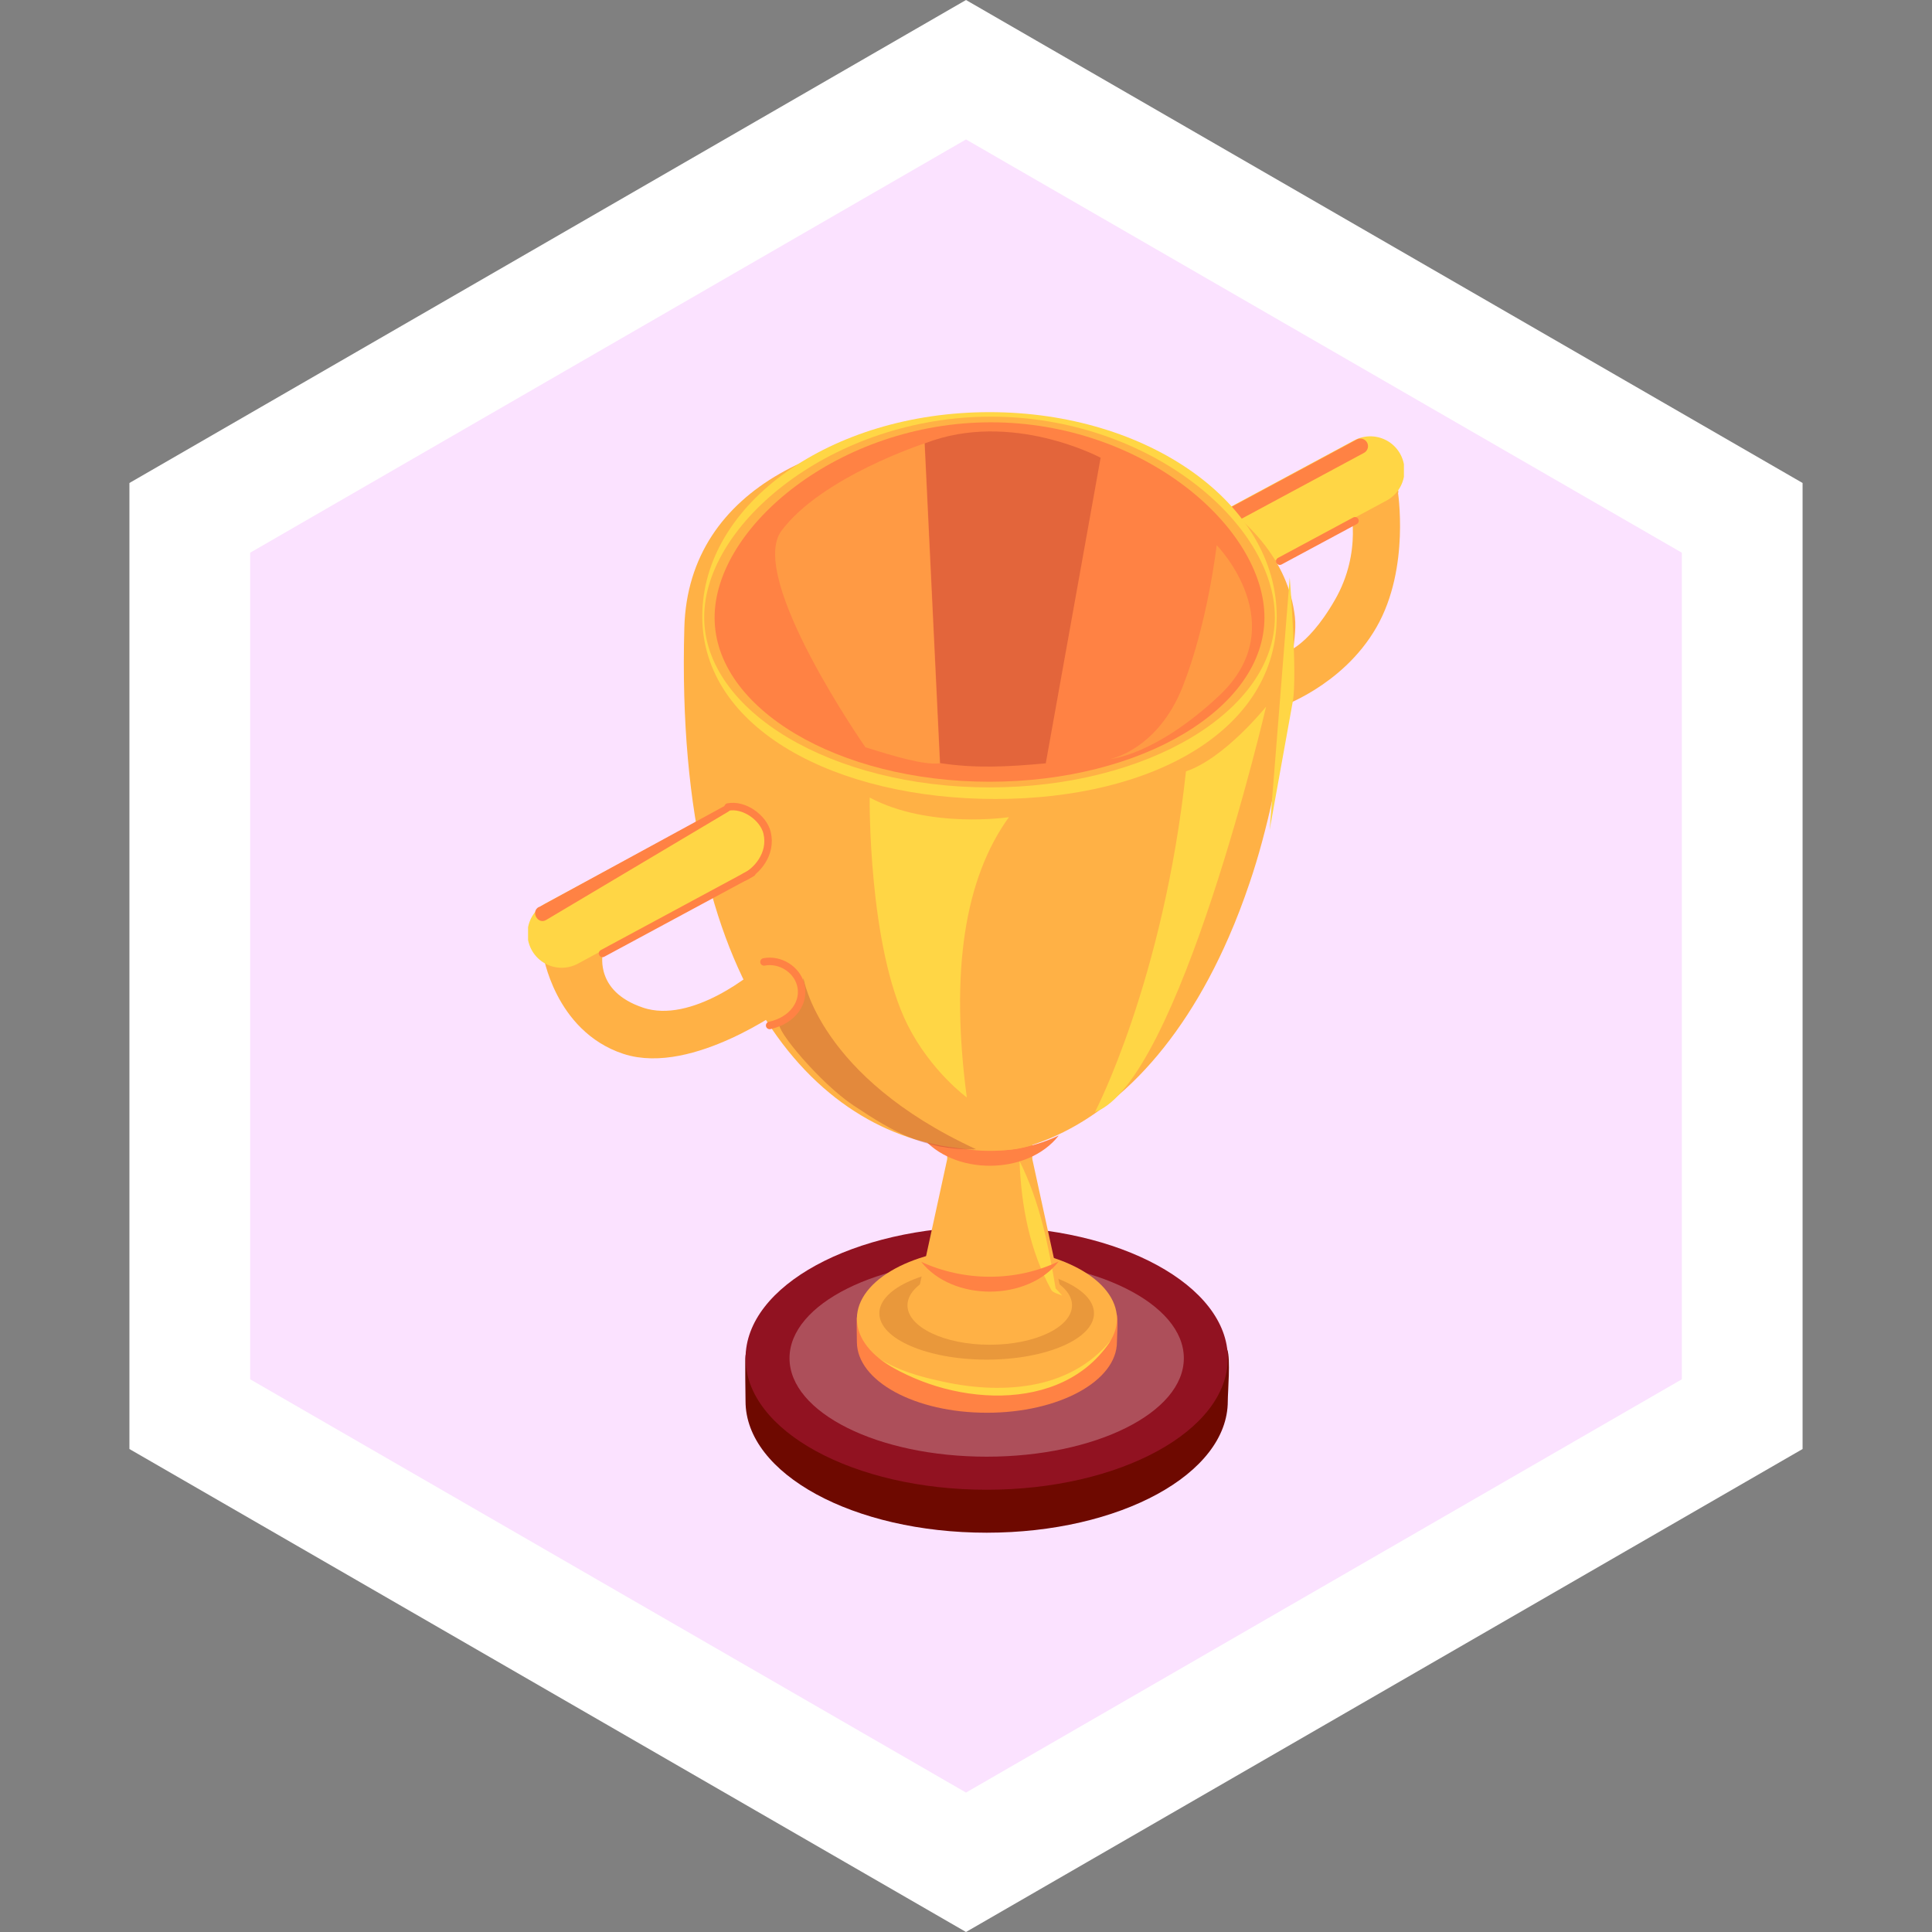 <svg width="80" height="80" viewBox="0 0 80 80" fill="none" xmlns="http://www.w3.org/2000/svg">
<rect x="0" y="0" width="80" height="80" fill="#808080" stroke="none"/>
<path d="M7.859 21.443L40 2.887L72.141 21.443V58.557L40 77.113L7.859 58.557V21.443Z" fill="#FBE2FF" stroke="white" stroke-width="5"/>
<g clip-path="url(#clip0_63_551)">
<path d="M22.307 37.787L56.841 19.071H57.702L57.908 20.391L23.785 40.232L22.502 39.43L22.307 37.787Z" fill="#FFB145"/>
<path d="M52.72 28.713C52.72 28.713 55.157 27.911 56.449 25.662C57.741 23.413 57.252 20.391 57.252 20.391" stroke="#FFB145" stroke-width="1.26" stroke-miterlimit="10" stroke-linecap="round"/>
<path d="M53.395 27.617C53.395 27.617 54.531 27.402 55.823 25.153C57.115 22.904 56.508 20.782 56.508 20.782" stroke="#FFB145" stroke-width="1.26" stroke-miterlimit="10" stroke-linecap="round"/>
<path d="M49.509 23.374L56.742 19.482" stroke="#FFD645" stroke-width="2.83" stroke-miterlimit="10" stroke-linecap="round"/>
<path d="M49.098 22.366L56.331 18.475" stroke="#FF8244" stroke-width="0.63" stroke-miterlimit="10" stroke-linecap="round"/>
<path d="M50.84 58.02C50.84 61.031 46.367 63.466 40.856 63.466C35.345 63.466 30.871 61.031 30.871 58.02C30.871 57.834 30.842 56.318 30.871 56.132C31.381 53.384 35.687 52.573 40.856 52.573C45.682 52.573 49.891 53.414 50.821 55.898C50.958 56.249 50.84 57.648 50.84 58.02Z" fill="#6E0900"/>
<path d="M40.856 61.687C46.371 61.687 50.841 59.248 50.841 56.24C50.841 53.232 46.371 50.793 40.856 50.793C35.342 50.793 30.872 53.232 30.872 56.24C30.872 59.248 35.342 61.687 40.856 61.687Z" fill="#911221"/>
<path opacity="0.26" d="M40.856 60.318C45.365 60.318 49.02 58.492 49.02 56.24C49.02 53.988 45.365 52.162 40.856 52.162C36.347 52.162 32.692 53.988 32.692 56.24C32.692 58.492 36.347 60.318 40.856 60.318Z" fill="white"/>
<path d="M49.558 22.846C49.975 22.846 50.312 22.509 50.312 22.093C50.312 21.677 49.975 21.34 49.558 21.34C49.142 21.34 48.805 21.677 48.805 22.093C48.805 22.509 49.142 22.846 49.558 22.846Z" fill="#FFB145"/>
<path d="M46.25 55.565C46.25 57.188 43.842 58.499 40.866 58.499C37.89 58.499 35.482 57.188 35.482 55.565C35.482 55.467 35.463 54.646 35.482 54.548C35.756 53.071 38.076 52.631 40.866 52.631C43.47 52.631 45.741 53.081 46.24 54.421C46.309 54.616 46.25 55.36 46.25 55.565Z" fill="#FF8244"/>
<path d="M40.866 57.541C43.84 57.541 46.25 56.227 46.25 54.607C46.25 52.987 43.84 51.673 40.866 51.673C37.893 51.673 35.482 52.987 35.482 54.607C35.482 56.227 37.893 57.541 40.866 57.541Z" fill="#FFB145"/>
<path opacity="0.15" d="M40.856 56.299C43.31 56.299 45.3 55.441 45.3 54.382C45.3 53.323 43.31 52.465 40.856 52.465C38.402 52.465 36.412 53.323 36.412 54.382C36.412 55.441 38.402 56.299 40.856 56.299Z" fill="#6E0900"/>
<path d="M40.984 55.683C42.865 55.683 44.39 54.952 44.39 54.05C44.39 53.148 42.865 52.416 40.984 52.416C39.102 52.416 37.577 53.148 37.577 54.05C37.577 54.952 39.102 55.683 40.984 55.683Z" fill="#FFB145"/>
<path d="M39.222 25.046V47.996L37.969 53.746H43.998L42.746 47.996V27.95L39.222 25.046Z" fill="#FFB145"/>
<path d="M43.842 47.019C42.549 48.681 39.456 48.691 38.145 47.038C39.926 47.859 42.07 47.869 43.842 47.019Z" fill="#FF8244"/>
<path d="M46.005 55.487C43.988 58.645 39.153 58.196 36.422 56.269C37.166 56.729 38.008 56.983 38.859 57.169C41.346 57.755 44.282 57.619 46.005 55.487Z" fill="#FFD645"/>
<path d="M53.62 25.554C53.679 26.121 53.562 26.679 53.523 27.226C53.317 30.033 52.877 32.575 52.26 34.854C52.103 35.44 51.927 36.017 51.741 36.565C51.477 37.347 51.193 38.09 50.88 38.804C48.814 43.547 45.8 46.51 42.52 47.478C42.109 47.595 41.678 47.644 41.248 47.625C40.846 47.615 40.406 47.595 40.406 47.595C34.396 47.4 27.896 41.65 28.337 25.984C28.669 14.152 52.583 16.255 53.62 25.554Z" fill="#FFB145"/>
<path d="M52.866 25.525C52.866 30.199 47.786 33.084 41.218 33.084C34.65 33.084 29.08 30.199 29.08 25.525C29.08 20.851 34.405 17.066 40.973 17.066C47.541 17.066 52.866 20.851 52.866 25.525Z" fill="#FFD645"/>
<path d="M52.789 25.555C52.789 29.447 47.503 32.605 40.974 32.605C34.445 32.605 29.159 29.447 29.159 25.555C29.159 21.663 34.504 17.252 41.033 17.252C47.562 17.252 52.789 21.663 52.789 25.555Z" fill="#FFB145"/>
<g opacity="0.5">
<path d="M51.957 25.554C51.957 29.172 47.043 32.106 40.974 32.106C34.905 32.106 29.991 29.172 29.991 25.554C29.991 21.936 34.964 17.751 41.033 17.751C47.102 17.751 51.967 21.936 51.967 25.554H51.957Z" fill="#FFD3A4"/>
</g>
<path d="M52.358 25.574C52.358 29.329 47.258 32.37 40.974 32.37C34.69 32.37 29.59 29.329 29.59 25.574C29.59 21.819 34.748 17.487 41.033 17.487C47.317 17.487 52.358 21.829 52.358 25.574Z" fill="#FF8244"/>
<path d="M45.339 46.05C45.339 46.05 48.168 40.643 49.108 31.94C50.713 31.402 52.426 29.26 52.426 29.26C52.426 29.26 48.804 44.818 45.339 46.05Z" fill="#FFD645"/>
<path opacity="0.25" d="M38.291 18.357L38.927 31.598C40.376 31.823 41.727 31.754 43.303 31.608L45.574 18.954C45.574 18.954 41.874 16.969 38.301 18.357H38.291Z" fill="#911221"/>
<path opacity="0.28" d="M38.291 18.357C38.291 18.357 34.024 19.746 32.36 21.976C30.921 23.902 35.835 30.943 35.835 30.943C37.058 31.324 38.252 31.686 38.918 31.608L38.282 18.367L38.291 18.357Z" fill="#FFD645"/>
<path opacity="0.28" d="M50.38 22.572C50.38 22.572 53.611 25.877 50.469 28.82C47.826 31.294 45.966 31.431 45.966 31.431C45.966 31.431 47.943 31.06 48.981 28.41C50.018 25.769 50.38 22.572 50.38 22.572Z" fill="#FFD645"/>
<path opacity="0.25" d="M40.327 47.595C38.262 47.595 37.067 46.921 35.345 45.777C33.935 44.838 32.075 42.579 32.291 42.403C33.221 41.66 33.269 40.496 33.269 40.496C33.269 40.496 33.886 44.574 40.415 47.586C40.386 47.586 40.356 47.586 40.327 47.586V47.595Z" fill="#911221"/>
<path d="M42.217 48.075C43.059 49.766 43.411 51.556 43.714 53.365C43.617 53.248 43.91 53.551 43.979 53.649C43.832 53.58 43.607 53.531 43.538 53.424C42.638 51.791 42.285 49.933 42.217 48.075Z" fill="#FFD645"/>
<path d="M23.1 39.381C23.1 39.381 23.54 42.227 26.007 43.039C28.474 43.85 32.125 41.22 32.125 41.22" stroke="#FFB145" stroke-width="1.26" stroke-miterlimit="10" stroke-linecap="round"/>
<path d="M24.323 39.498C24.323 39.498 23.971 41.503 26.437 42.325C28.904 43.146 31.792 40.574 31.792 40.574" stroke="#FFB145" stroke-width="1.26" stroke-miterlimit="10" stroke-linecap="round"/>
<path d="M23.256 38.658L30.49 34.756" stroke="#FFD645" stroke-width="2.83" stroke-miterlimit="10" stroke-linecap="round"/>
<path d="M36.011 33.025C36.011 33.025 35.943 39.157 37.577 42.432C38.537 44.349 40.034 45.444 40.034 45.444C39.339 40.213 39.946 36.37 41.777 33.837C41.777 33.837 38.478 34.336 36.011 33.025Z" fill="#FFD645"/>
<path d="M22.316 37.562L30.03 33.358C30.186 33.27 30.323 33.514 30.167 33.602L22.62 38.091C22.277 38.306 21.954 37.748 22.316 37.553V37.562Z" fill="#FF8244"/>
<path d="M52.994 23.237L56.107 21.564" stroke="#FF8244" stroke-width="0.31" stroke-miterlimit="10" stroke-linecap="round"/>
<path d="M24.949 39.479L31.136 36.145" stroke="#FF8244" stroke-width="0.31" stroke-miterlimit="10" stroke-linecap="round"/>
<path d="M31.635 39.831C32.291 39.704 32.976 40.125 33.152 40.76C33.348 41.484 32.849 42.247 31.87 42.462" stroke="#FF8244" stroke-width="0.31" stroke-miterlimit="10" stroke-linecap="round"/>
<path d="M30.148 33.416C30.803 33.289 31.606 33.846 31.763 34.482C31.978 35.382 31.302 36.096 30.833 36.311" stroke="#FF8244" stroke-width="0.31" stroke-miterlimit="10" stroke-linecap="round"/>
<path d="M43.842 52.23C42.549 53.893 39.456 53.903 38.145 52.25C39.926 53.071 42.07 53.081 43.842 52.23Z" fill="#FF8244"/>
<path d="M53.405 23.912C53.405 23.912 53.728 27.95 53.532 29.045C53.337 30.141 52.573 34.365 52.573 34.365" fill="#FFD645"/>
</g>
<defs>
<clipPath id="clip0_63_551">
<rect width="36.267" height="46.4" fill="white" transform="translate(21.866 17.066)"/>
</clipPath>
</defs>
</svg>

